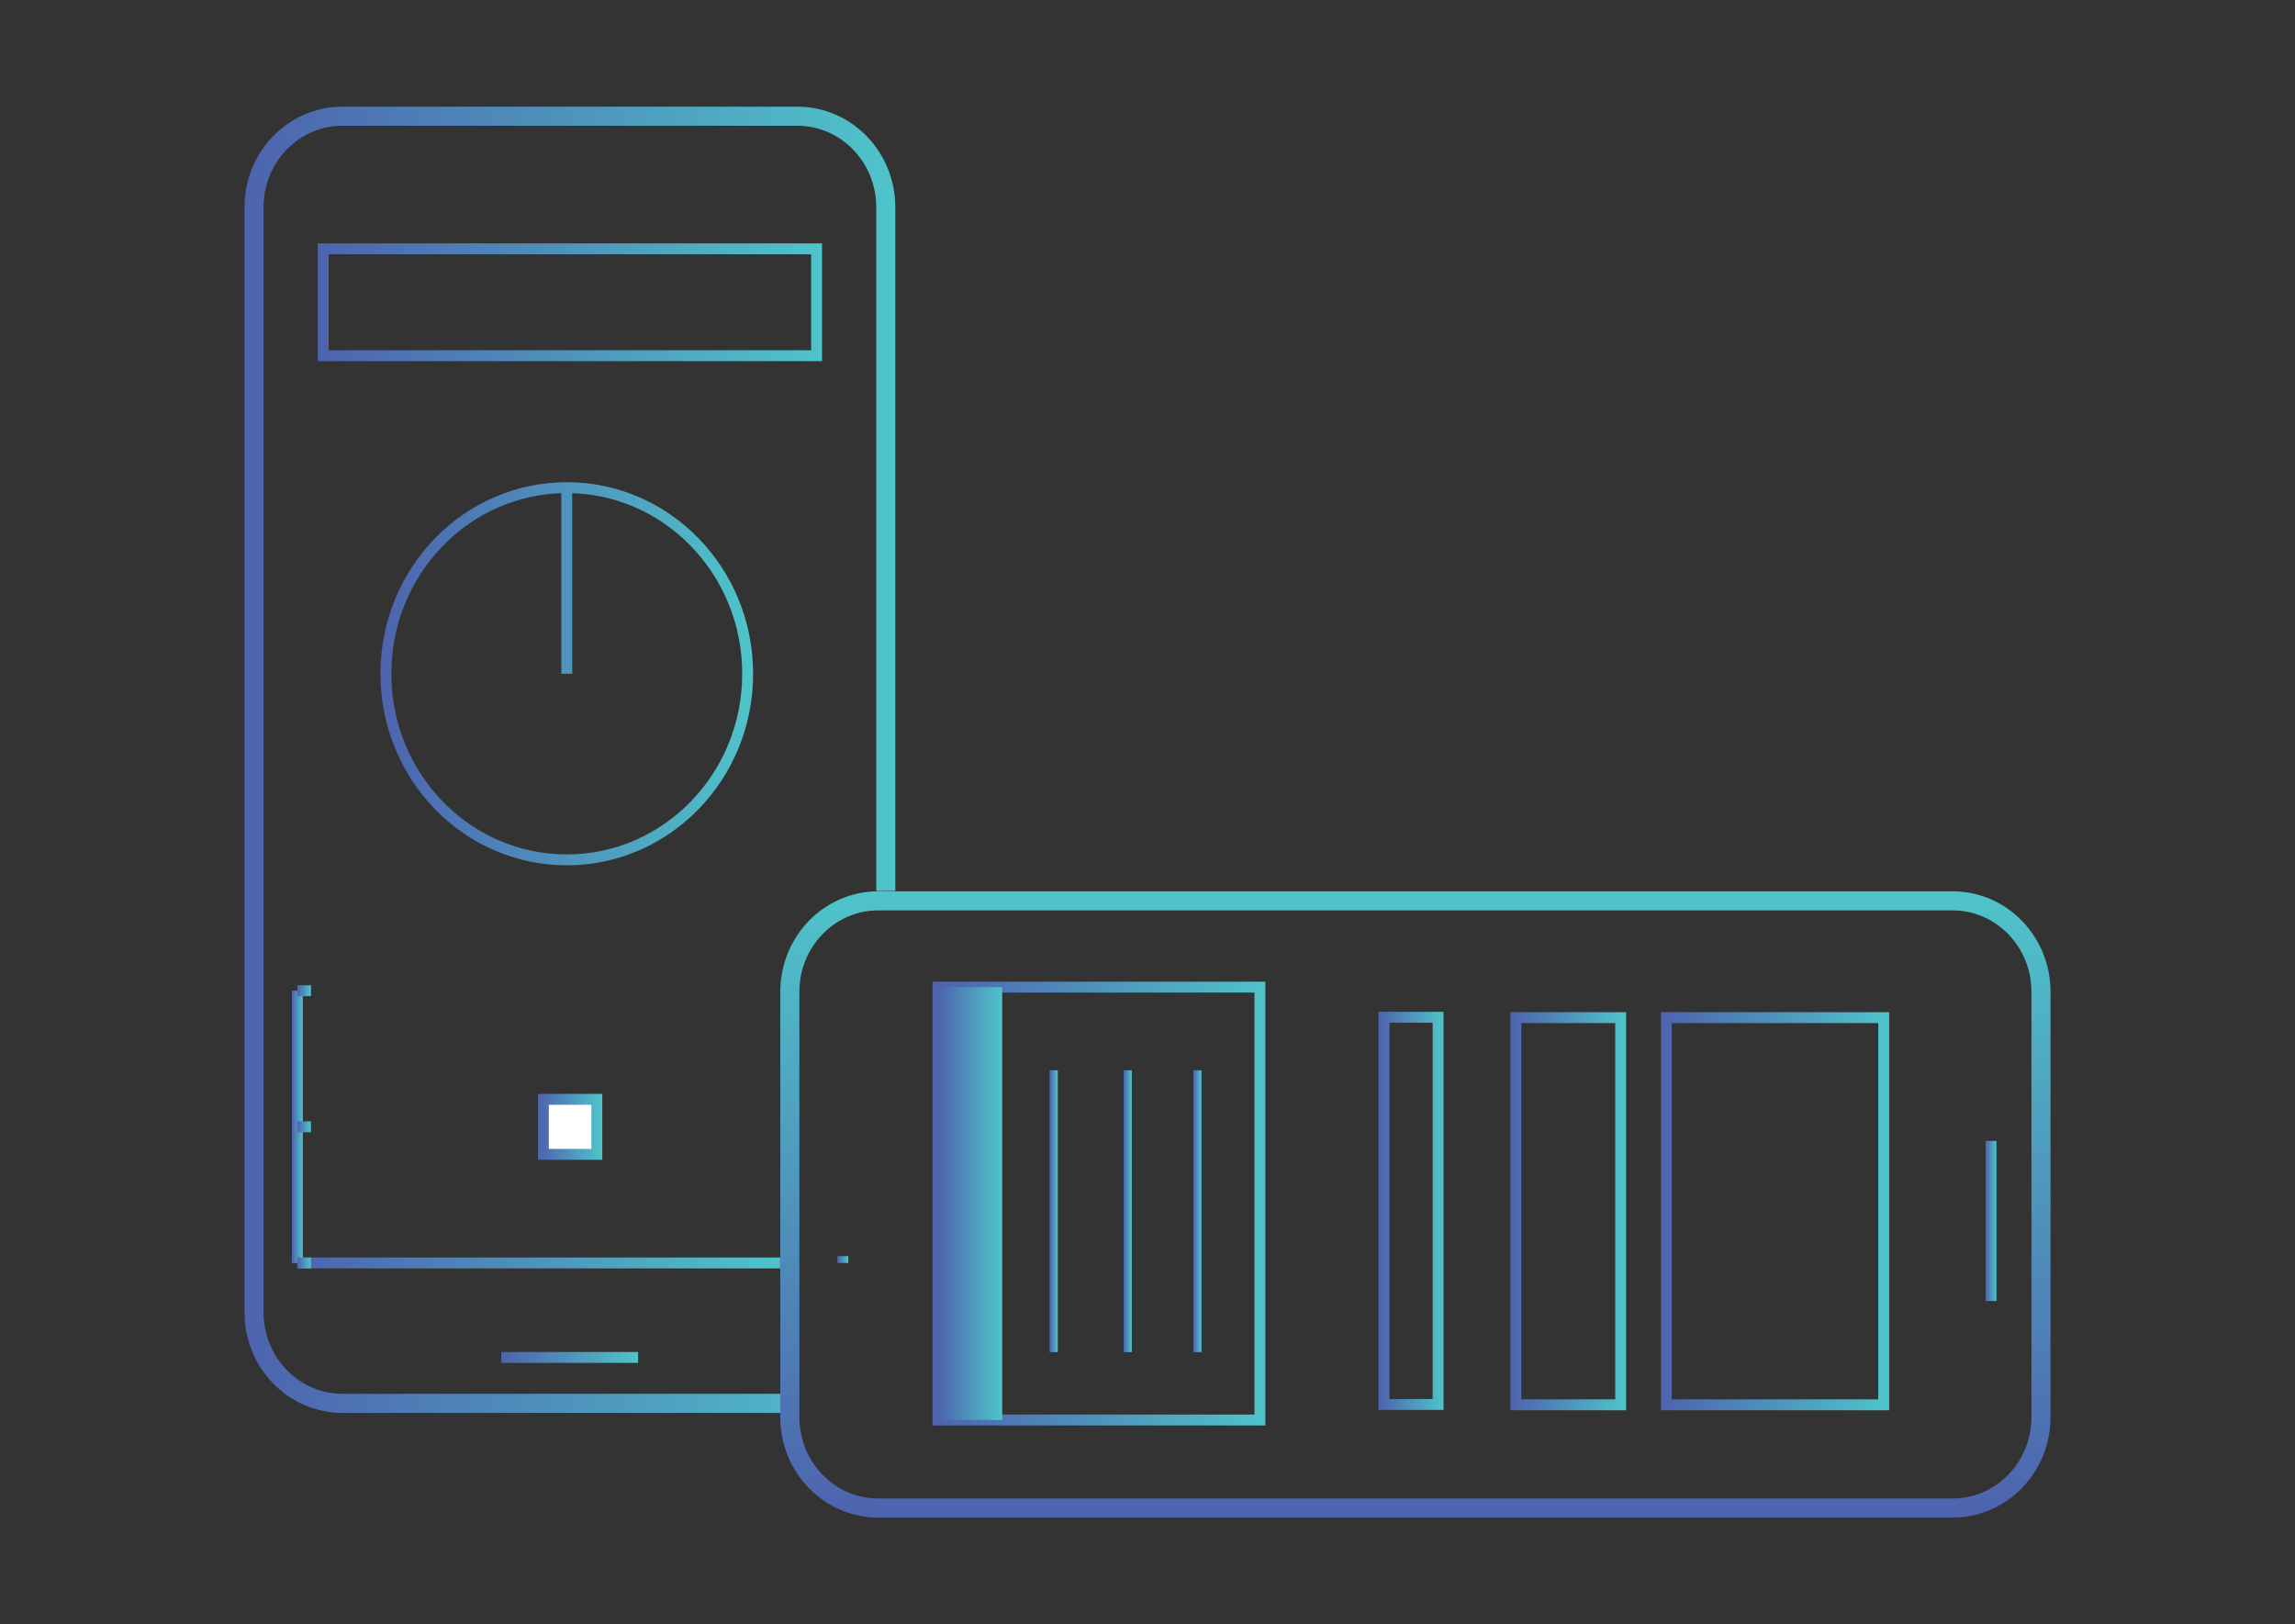 <svg id="Layer_1" data-name="Layer 1" xmlns="http://www.w3.org/2000/svg" xmlns:xlink="http://www.w3.org/1999/xlink" viewBox="0 0 841.89 595.78"><rect x="0" y="0" width="841.89" height="595.78" fill="#333333" stroke="none"/><defs><style>.cls-1,.cls-10,.cls-11,.cls-12,.cls-14,.cls-16,.cls-17,.cls-18,.cls-19,.cls-2,.cls-20,.cls-21,.cls-22,.cls-3,.cls-4,.cls-5,.cls-6,.cls-7,.cls-8,.cls-9{fill:none;}.cls-1,.cls-10,.cls-11,.cls-12,.cls-13,.cls-14,.cls-16,.cls-17,.cls-18,.cls-19,.cls-2,.cls-20,.cls-21,.cls-22,.cls-3,.cls-4,.cls-5,.cls-6,.cls-7,.cls-8,.cls-9{stroke-miterlimit:10;}.cls-1,.cls-10,.cls-11,.cls-12,.cls-13,.cls-14,.cls-19,.cls-20,.cls-21,.cls-22,.cls-4,.cls-5,.cls-6,.cls-7,.cls-8,.cls-9{stroke-width:4px;}.cls-1{stroke:url(#linear-gradient);}.cls-2,.cls-3{stroke-width:7px;}.cls-2{stroke:url(#linear-gradient-2);}.cls-3{stroke:url(#linear-gradient-3);}.cls-4{stroke:url(#linear-gradient-4);}.cls-5{stroke:url(#linear-gradient-5);}.cls-6{stroke:url(#linear-gradient-6);}.cls-7{stroke:url(#linear-gradient-7);}.cls-8{stroke:url(#linear-gradient-8);}.cls-9{stroke:url(#linear-gradient-9);}.cls-10{stroke:url(#linear-gradient-10);}.cls-11{stroke:url(#linear-gradient-11);}.cls-12{stroke:url(#linear-gradient-12);}.cls-13{fill:#fff;stroke:url(#linear-gradient-13);}.cls-14{stroke:url(#linear-gradient-14);}.cls-15{fill:url(#linear-gradient-15);}.cls-16,.cls-17,.cls-18{stroke-width:3px;}.cls-16{stroke:url(#linear-gradient-16);}.cls-17{stroke:url(#linear-gradient-17);}.cls-18{stroke:url(#linear-gradient-18);}.cls-19{stroke:url(#linear-gradient-19);}.cls-20{stroke:url(#linear-gradient-20);}.cls-21{stroke:url(#linear-gradient-21);}.cls-22{stroke:url(#linear-gradient-22);}</style><linearGradient id="linear-gradient" x1="342.07" y1="144.83" x2="464.18" y2="144.83" gradientTransform="matrix(1, 0, 0, -1, 0, 586.32)" gradientUnits="userSpaceOnUse"><stop offset="0" stop-color="#4e63ae"/><stop offset="1" stop-color="#4fc4ca"/></linearGradient><linearGradient id="linear-gradient-2" x1="89.68" y1="307.63" x2="328.43" y2="307.63" xlink:href="#linear-gradient"/><linearGradient id="linear-gradient-3" x1="-1573.33" y1="-1353.74" x2="-1343.61" y2="-1353.74" gradientTransform="matrix(0, -1, -1, 0, -834.52, -1016.66)" xlink:href="#linear-gradient"/><linearGradient id="linear-gradient-4" x1="139.55" y1="339.17" x2="276.27" y2="339.17" xlink:href="#linear-gradient"/><linearGradient id="linear-gradient-5" x1="116.57" y1="475.45" x2="301.54" y2="475.45" xlink:href="#linear-gradient"/><linearGradient id="linear-gradient-6" x1="109.07" y1="123.04" x2="286.18" y2="123.04" xlink:href="#linear-gradient"/><linearGradient id="linear-gradient-7" x1="107.07" y1="124.29" x2="111.07" y2="124.29" xlink:href="#linear-gradient"/><linearGradient id="linear-gradient-8" x1="307.2" y1="124.29" x2="311.2" y2="124.29" xlink:href="#linear-gradient"/><linearGradient id="linear-gradient-9" x1="107.07" y1="172.98" x2="111.07" y2="172.98" xlink:href="#linear-gradient"/><linearGradient id="linear-gradient-10" x1="109.07" y1="123.04" x2="114.08" y2="123.04" xlink:href="#linear-gradient"/><linearGradient id="linear-gradient-11" x1="109.07" y1="172.98" x2="114.08" y2="172.98" xlink:href="#linear-gradient"/><linearGradient id="linear-gradient-12" x1="109.07" y1="222.91" x2="114.08" y2="222.91" xlink:href="#linear-gradient"/><linearGradient id="linear-gradient-13" x1="197.33" y1="172.98" x2="220.94" y2="172.98" xlink:href="#linear-gradient"/><linearGradient id="linear-gradient-14" x1="183.89" y1="88.39" x2="234.08" y2="88.39" xlink:href="#linear-gradient"/><linearGradient id="linear-gradient-15" x1="344.07" y1="144.83" x2="367.64" y2="144.83" xlink:href="#linear-gradient"/><linearGradient id="linear-gradient-16" x1="385.03" y1="142.02" x2="388.03" y2="142.02" xlink:href="#linear-gradient"/><linearGradient id="linear-gradient-17" x1="412.19" y1="142.02" x2="415.19" y2="142.02" xlink:href="#linear-gradient"/><linearGradient id="linear-gradient-18" x1="437.75" y1="142.02" x2="440.75" y2="142.02" xlink:href="#linear-gradient"/><linearGradient id="linear-gradient-19" x1="505.69" y1="142.15" x2="529.56" y2="142.15" xlink:href="#linear-gradient"/><linearGradient id="linear-gradient-20" x1="554.07" y1="142.02" x2="596.52" y2="142.02" xlink:href="#linear-gradient"/><linearGradient id="linear-gradient-21" x1="609.27" y1="142.02" x2="693.01" y2="142.02" xlink:href="#linear-gradient"/><linearGradient id="linear-gradient-22" x1="728.37" y1="138.44" x2="732.37" y2="138.44" xlink:href="#linear-gradient"/></defs><title>Artboard 3</title><rect class="cls-1" x="344.07" y="362.1" width="118.11" height="158.79"/><path class="cls-2" d="M292.49,514.78H125.62c-17.92,0-32.44-14.94-32.44-33.37V76c0-18.43,14.53-33.37,32.44-33.37H292.49c17.92,0,32.44,14.94,32.44,33.37V326.8"/><path class="cls-3" d="M748.71,363.82v156c0,18.43-14.53,33.37-32.44,33.37H322.18c-17.92,0-32.44-14.94-32.44-33.37v-156c0-18.43,14.53-33.37,32.44-33.37H716.27C734.19,330.45,748.71,345.39,748.71,363.82Z"/><path class="cls-4" d="M207.91,247.15V178.88c36.65,0,66.36,30.57,66.36,68.27s-29.71,68.27-66.36,68.27-66.36-30.57-66.36-68.27,29.71-68.27,66.36-68.27h0Z"/><rect class="cls-5" x="118.57" y="91.27" width="180.98" height="39.21"/><line class="cls-6" x1="109.07" y1="463.28" x2="286.18" y2="463.28"/><line class="cls-7" x1="109.07" y1="463.28" x2="109.07" y2="460.78"/><line class="cls-8" x1="309.2" y1="463.28" x2="309.2" y2="460.78"/><line class="cls-9" x1="109.07" y1="463.28" x2="109.07" y2="363.41"/><line class="cls-10" x1="109.07" y1="463.28" x2="114.08" y2="463.28"/><line class="cls-11" x1="109.07" y1="413.35" x2="114.08" y2="413.35"/><line class="cls-12" x1="109.07" y1="363.41" x2="114.08" y2="363.41"/><rect class="cls-13" x="199.33" y="403.26" width="19.61" height="20.18"/><line class="cls-14" x1="183.89" y1="497.94" x2="234.08" y2="497.94"/><rect class="cls-15" x="344.07" y="362.1" width="23.57" height="158.79"/><line class="cls-16" x1="386.53" y1="392.61" x2="386.53" y2="496"/><line class="cls-17" x1="413.69" y1="392.61" x2="413.69" y2="496"/><line class="cls-18" x1="439.25" y1="392.61" x2="439.25" y2="496"/><rect class="cls-19" x="507.69" y="373.16" width="19.86" height="142.03"/><rect class="cls-20" x="556.07" y="373.29" width="38.45" height="142.03"/><rect class="cls-21" x="611.27" y="373.29" width="79.74" height="142.03"/><line class="cls-22" x1="730.37" y1="418.52" x2="730.37" y2="477.24"/></svg>